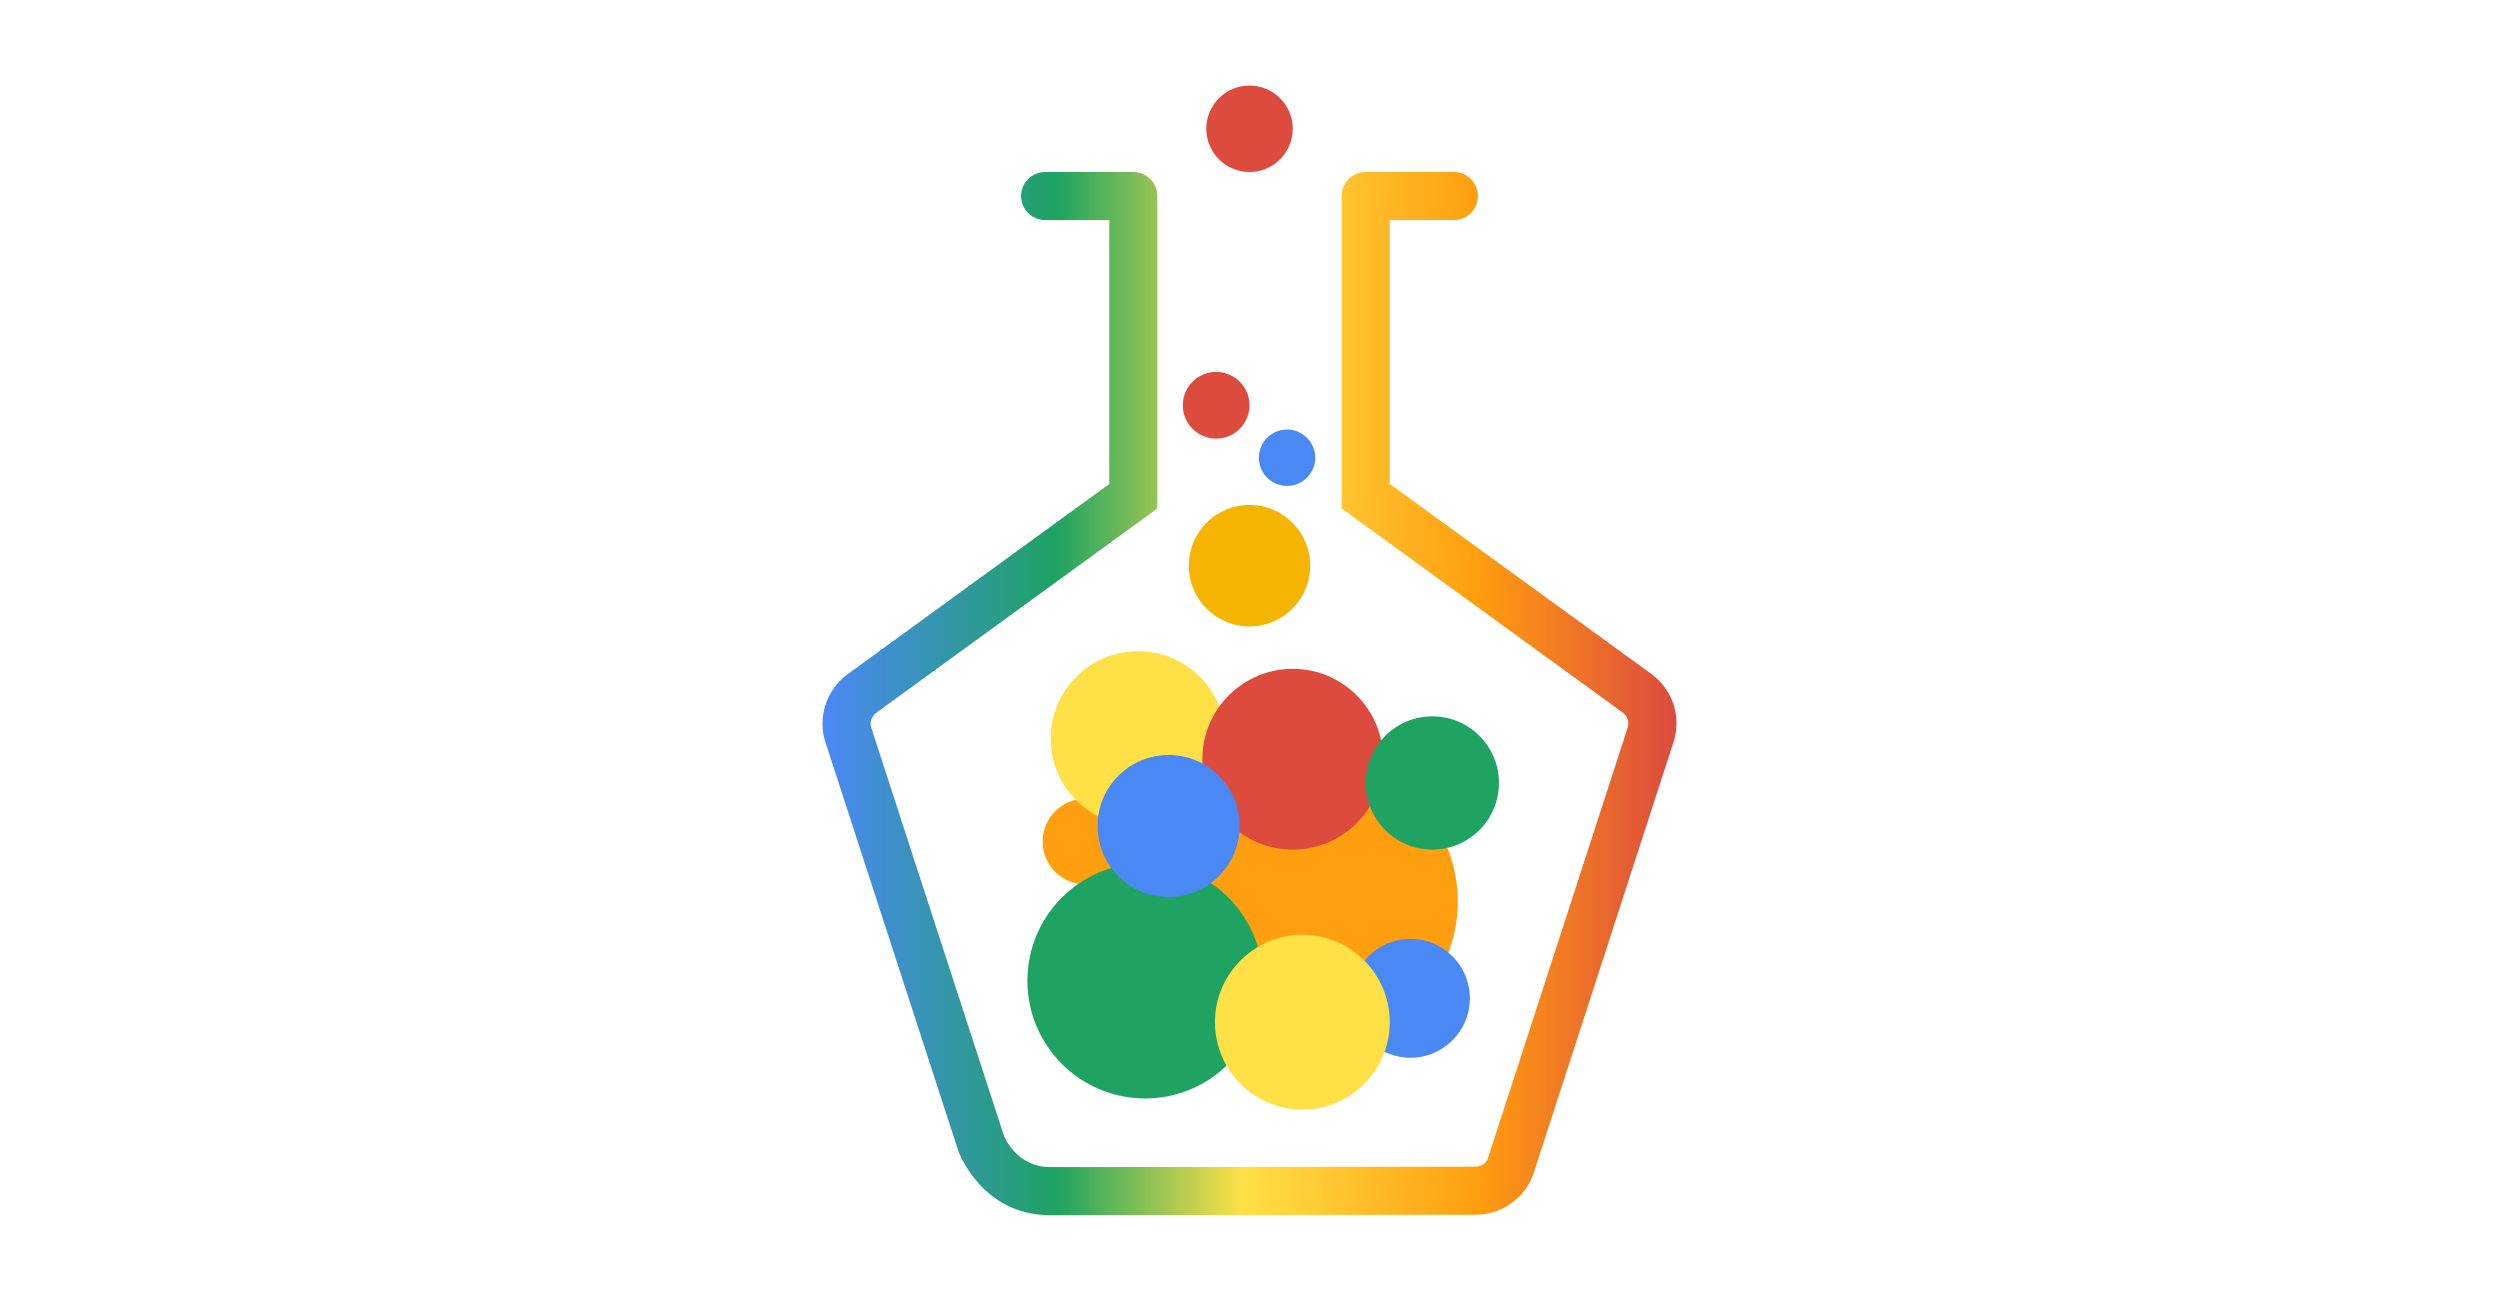 <?xml version="1.0" encoding="UTF-8"?>
<!DOCTYPE svg PUBLIC "-//W3C//DTD SVG 1.1//EN" "http://www.w3.org/Graphics/SVG/1.1/DTD/svg11.dtd">
<!-- Creator: CorelDRAW 2017 -->
<svg xmlns="http://www.w3.org/2000/svg" xml:space="preserve" width="220px" height="115px" version="1.1" style="shape-rendering:geometricPrecision; text-rendering:geometricPrecision; image-rendering:optimizeQuality; fill-rule:evenodd; clip-rule:evenodd"
viewBox="0 0 220 115"
 xmlns:xlink="http://www.w3.org/1999/xlink">
 <defs>
  <style type="text/css">
   <![CDATA[
    .fil3 {fill:#1EA362}
    .fil4 {fill:#4A89F3}
    .fil2 {fill:#DD4B3E}
    .fil5 {fill:#F4B400}
    .fil0 {fill:#FF9E0F}
    .fil1 {fill:#FFE047}
    .fil6 {fill:url(#id0)}
    .fil7 {fill:url(#id1)}
   ]]>
  </style>
  <linearGradient id="id0" gradientUnits="userSpaceOnUse" x1="93.617" y1="102.706" x2="94.126" y2="102.706">
   <stop offset="0" style="stop-opacity:1; stop-color:#4A89F3"/>
   <stop offset="0.271" style="stop-opacity:1; stop-color:#1EA362"/>
   <stop offset="0.49" style="stop-opacity:1; stop-color:#FFE047"/>
   <stop offset="0.769" style="stop-opacity:1; stop-color:#FF9E0F"/>
   <stop offset="1" style="stop-opacity:1; stop-color:#DD4B3E"/>
  </linearGradient>
  <linearGradient id="id1" gradientUnits="userSpaceOnUse" xlink:href="#id0" x1="72.845" y1="61.037" x2="147.248" y2="61.037">
  </linearGradient>
 </defs>
 <g id="Camada_x0020_1">
  <g id="_2284394911440">
   <path class="fil0" d="M99.296 74.058c0,2.082 -1.687,3.77 -3.771,3.77 -2.083,0 -3.771,-1.688 -3.771,-3.77 0,-2.083 1.688,-3.771 3.771,-3.771 2.084,0 3.771,1.688 3.771,3.771z"/>
   <path class="fil1" d="M107.842 64.998c0,4.247 -3.444,7.691 -7.692,7.691 -4.248,0 -7.691,-3.444 -7.691,-7.691 0,-4.248 3.443,-7.692 7.691,-7.692 4.248,0 7.692,3.444 7.692,7.692z"/>
   <path class="fil0" d="M128.287 79.337c0,6.928 -5.616,12.544 -12.544,12.544 -6.929,0 -12.545,-5.616 -12.545,-12.544 0,-6.928 5.616,-12.545 12.545,-12.545 6.928,0 12.544,5.617 12.544,12.545z"/>
   <path class="fil2" d="M113.761 11.332c0,2.101 -1.703,3.804 -3.804,3.804 -2.1,0 -3.803,-1.703 -3.803,-3.804 0,-2.1 1.703,-3.804 3.803,-3.804 2.101,0 3.804,1.704 3.804,3.804z"/>
   <path class="fil3" d="M111.126 86.307c0,5.718 -4.637,10.357 -10.357,10.357 -5.72,0 -10.357,-4.639 -10.357,-10.357 0,-5.721 4.637,-10.357 10.357,-10.357 5.72,0 10.357,4.636 10.357,10.357z"/>
   <path class="fil2" d="M121.716 66.813c0,4.394 -3.561,7.955 -7.955,7.955 -4.393,0 -7.954,-3.561 -7.954,-7.955 0,-4.393 3.561,-7.955 7.954,-7.955 4.394,0 7.955,3.562 7.955,7.955z"/>
   <path class="fil4" d="M109.089 72.689c0,3.452 -2.799,6.252 -6.253,6.252 -3.452,0 -6.252,-2.8 -6.252,-6.252 0,-3.454 2.8,-6.253 6.252,-6.253 3.454,0 6.253,2.799 6.253,6.253z"/>
   <path class="fil4" d="M129.348 87.853c0,2.888 -2.341,5.229 -5.229,5.229 -2.889,0 -5.231,-2.341 -5.231,-5.229 0,-2.889 2.342,-5.231 5.231,-5.231 2.888,0 5.229,2.342 5.229,5.231z"/>
   <path class="fil1" d="M122.298 89.953c0,4.248 -3.443,7.692 -7.692,7.692 -4.247,0 -7.69,-3.444 -7.69,-7.692 0,-4.247 3.443,-7.691 7.69,-7.691 4.249,0 7.692,3.444 7.692,7.691z"/>
   <path class="fil5" d="M115.302 49.78c0,2.952 -2.393,5.344 -5.345,5.344 -2.952,0 -5.343,-2.392 -5.343,-5.344 0,-2.951 2.391,-5.344 5.343,-5.344 2.952,0 5.345,2.393 5.345,5.344z"/>
   <path class="fil4" d="M115.742 40.278c0,1.371 -1.111,2.482 -2.481,2.482 -1.371,0 -2.483,-1.111 -2.483,-2.482 0,-1.371 1.112,-2.482 2.483,-2.482 1.37,0 2.481,1.111 2.481,2.482z"/>
   <path class="fil2" d="M109.957 35.664c0,1.621 -1.313,2.936 -2.936,2.936 -1.621,0 -2.935,-1.315 -2.935,-2.936 0,-1.621 1.314,-2.935 2.935,-2.935 1.623,0 2.936,1.314 2.936,2.935z"/>
   <path class="fil3" d="M131.908 68.9c0,3.238 -2.624,5.863 -5.862,5.863 -3.238,0 -5.863,-2.625 -5.863,-5.863 0,-3.238 2.625,-5.862 5.863,-5.862 3.238,0 5.862,2.624 5.862,5.862z"/>
   <path class="fil6" d="M93.617 102.704c0.236,0.002 0.371,0.009 0.491,0.002l0 0c0.006,-0.001 0.012,-0.001 0.017,-0.002l-0.508 0z"/>
   <path class="fil7" d="M127.94 15.136l-7.758 0c-1.168,0 -2.115,0.947 -2.115,2.115l0 0 0 3.266 0 19 0 5.229 4.232 3.074 20.538 14.915c0.092,0.069 0.174,0.151 0.243,0.248l0 0 0.001 0c0.224,0.306 0.279,0.707 0.129,1.131l0 0 -12.254 37.757c-0.051,0.16 -0.166,0.391 -0.416,0.572l0 0c-0.306,0.224 -0.579,0.21 -0.786,0.225l0 0 -33.174 0.032 -2.455 0.004c-0.005,0.001 -0.011,0.001 -0.017,0.002l0 0c-0.12,0.007 -0.255,0 -0.491,-0.002l0 0 -0.802 0 -0.327 0.001c-0.034,-0.002 -0.07,-0.003 -0.106,-0.003l0 0 -0.001 0c-2.874,0 -3.963,-2.584 -4.045,-2.786l0 0 -11.615 -35.725c-0.013,-0.044 -0.028,-0.089 -0.043,-0.134l0 0c-0.171,-0.475 -0.004,-1.017 0.486,-1.372l0 0 20.452 -14.864 4.232 -3.075 0 -5.23 0 -18.999 0 -3.266c0,-1.168 -0.948,-2.115 -2.116,-2.115l-7.756 0c-1.17,0 -2.116,0.947 -2.116,2.115l0 0c0,1.168 0.946,2.117 2.116,2.117l0 0 5.64 0 0 1.149 0 22.073 -22.892 16.64c-0.015,0.011 -0.109,0.078 -0.126,0.088l0 0c-1.894,1.377 -2.681,3.859 -1.938,6.07l0 0c0.005,0.013 0.01,0.026 0.013,0.039l0 0 11.665 35.871c0.085,0.23 2.106,5.56 7.917,5.634l0 0c0.04,0.002 0.082,0.004 0.122,0.004l0 0 0.004 0 37.524 -0.037c0.071,0 0.14,-0.004 0.208,-0.01l0 0c1.055,-0.05 2.059,-0.401 2.914,-1.024l0 0c0.928,-0.673 1.602,-1.605 1.953,-2.693l0 0 12.231 -37.689c0.606,-1.681 0.342,-3.546 -0.709,-4.99l0 0c-0.315,-0.432 -0.691,-0.816 -1.151,-1.162l0 0 -5.554 -4.035c-2.224,-1.613 -4.295,-3.117 -4.414,-3.203l0 0c-0.003,-0.003 -0.008,-0.007 -0.01,-0.009l0 0 -13.074 -9.494 0 -22.073 0 -1.149 5.641 0c1.17,0 2.115,-0.949 2.115,-2.117l0 0c0,-1.168 -0.945,-2.115 -2.115,-2.115z"/>
  </g>
 </g>
</svg>
